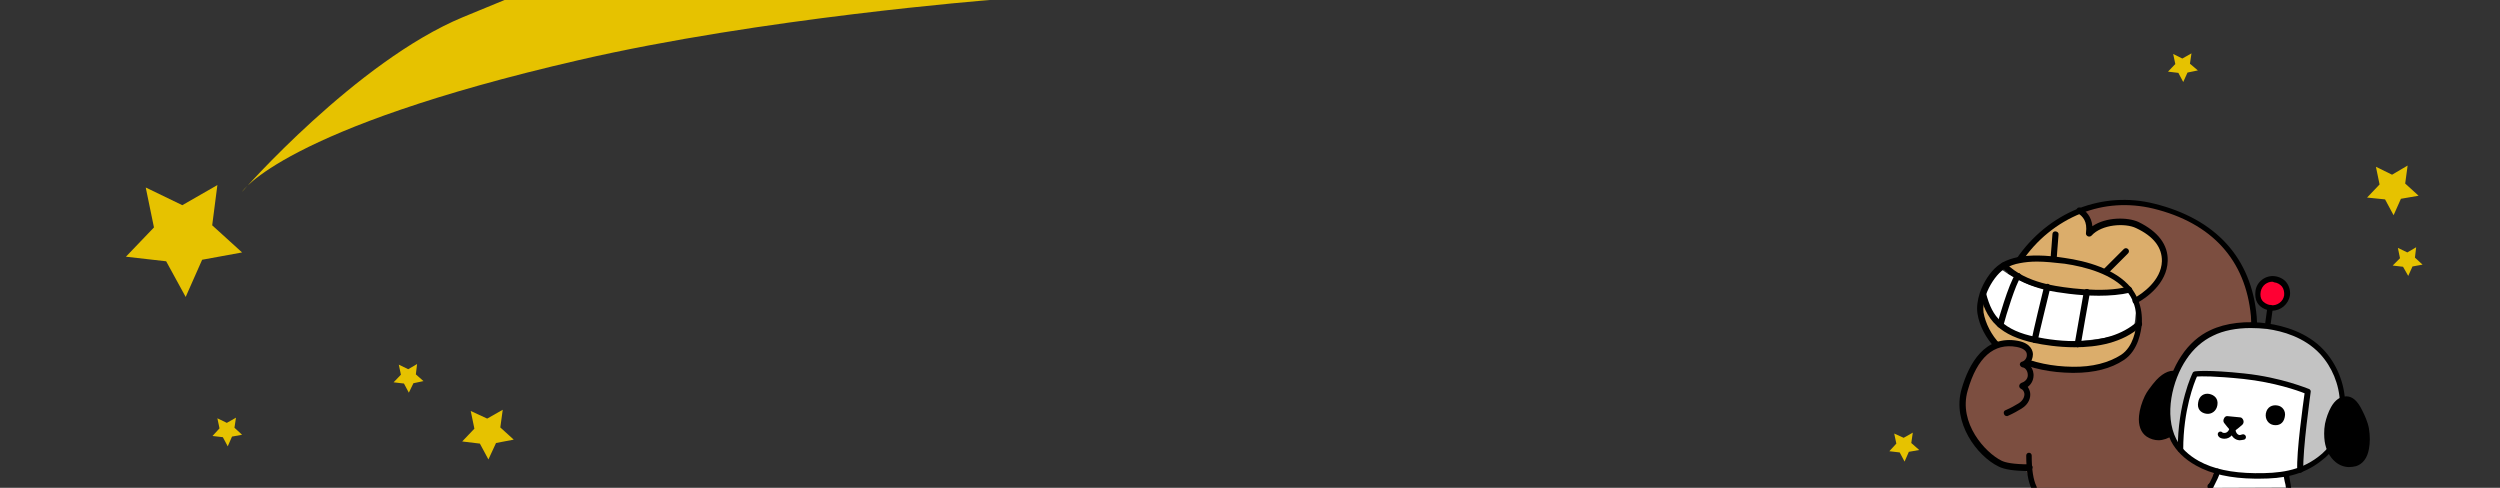 <?xml version="1.0" encoding="utf-8"?>
<!-- Generator: Adobe Illustrator 26.0.1, SVG Export Plug-In . SVG Version: 6.00 Build 0)  -->
<svg version="1.1" id="レイヤー_1" xmlns="http://www.w3.org/2000/svg" xmlns:xlink="http://www.w3.org/1999/xlink" x="0px"
	 y="0px" viewBox="0 0 820 160" style="enable-background:new 0 0 820 160;" xml:space="preserve">
<rect x="0" y="0" width="820" height="160" fill="#333333" stroke="none"/>
<style type="text/css">
	.st0{fill:#E6C200;}
	.st1{fill:#7C4E40;}
	.st2{fill:#DBAD6B;}
	.st3{fill:#FFFFFF;}
	.st4{fill:#FF0033;}
	.st5{fill:#C3C3C3;}
</style>
<g id="イラストエリア">
	<polygon id="XMLID_6_" class="st0" points="71.3,60.7 69.6,73.9 79.4,82.8 66.3,85.2 60.9,97.4 54.5,85.7 41.3,84.2 50.5,74.6 
		47.8,61.5 59.8,67.3 	"/>
	<path class="st0" d="M79.4,62.9c0,0,13.3-20.8,110.5-43.2C249.6,5.9,324.7,0,324.7,0H165.5c0,0,0,0-13.6,5.6
		C116.9,20.1,79.4,62.9,79.4,62.9z"/>
	<polygon id="XMLID_5_" class="st0" points="77.4,137 76.9,140.3 79.4,142.6 76.1,143.2 74.7,146.4 73.1,143.4 69.7,143 72,140.5 
		71.3,137.2 74.4,138.7 	"/>
	<polygon id="XMLID_00000157273670065321125240000007592152638359236799_" class="st0" points="164.9,134.4 164.1,140.2 
		168.5,144.2 162.7,145.3 160.2,150.7 157.4,145.5 151.6,144.8 155.6,140.6 154.4,134.8 159.8,137.3 	"/>
	<polygon id="XMLID_00000156572511007520857110000001743771630810513296_" class="st0" points="136.8,119.4 136.4,122.8 138.9,125 
		135.6,125.7 134.1,128.8 132.5,125.8 129.1,125.4 131.5,122.9 130.8,119.6 133.9,121.1 	"/>
	<g>
		<path class="st1" d="M667.2,160c-5.7-11.3-14.1-36.4-11.9-46.4c1.6,1.6,3.4,3,5.4,3.8c6,2.5,11.8,3.9,19,3.9
			c7.2,0.1,12.6-1.6,16.4-4.1c3.8-2.5,5.2-7.5,5.5-11c0.2-2.3,0-4.9-1.1-7.6c3.6-2.1,9.4-6.6,9.6-13c0.2-6.4-5.1-10-9-11.8
			c-3.9-1.9-12.1-1.4-15.8,2.8c0.6-4.4-1.2-6.3-3.1-7.5c7.2-2.9,15.5-3.7,24.2-1.6c19.8,4.9,30.4,17.7,32.9,36.2
			c2.3,17.5-4.2,27.9-6.9,36.1c-3,9-4.1,12.3-4.1,12.3s-0.2,0.3-1.4,2.7v2.7c0,0-1.3,2.7-1.4,2.7L667.2,160z"/>
		<path class="st2" d="M701.1,73.9c3.9,1.9,9.2,5.4,9,11.8s-6,10.9-9.6,13c-0.5-1.3-1.3-2.6-2.2-3.8c-4.2-5.2-12.4-8.1-21-9.3
			c-5.4-0.8-10.6-1.1-14.9-0.3c4.7-7,11.6-12.9,19.9-16.1c1.9,1.2,3.7,3.1,3.1,7.5C689,72.4,697.2,72,701.1,73.9z"/>
		<path d="M690.5,90.2c-0.3,0-0.5-0.1-0.7-0.3c-0.4-0.4-0.4-1,0-1.4l6.8-6.8c0.4-0.4,1-0.4,1.4,0s0.4,1,0,1.4l-6.8,6.8
			C691,90.1,690.7,90.2,690.5,90.2z"/>
		<path d="M673.6,85.8c-0.6,0-1-0.5-1-1c0-0.9,0.6-7.2,0.6-8c0-0.6,0.5-1,1.1-0.9s1,0.5,0.9,1.1c-0.2,2.8-0.6,7.2-0.6,7.8
			C674.7,85.4,674.2,85.8,673.6,85.8z"/>
		<path d="M725.1,160.6c-0.3,0-0.7-0.2-0.9-0.5c-0.3-0.5-0.2-1.1,0.3-1.4c1.6-1,1.5-2.3,1.5-2.4c0-0.1,0-0.3,0-0.4
			c0.6-2,1.5-4.8,2.5-8.1c4-12.3,10.8-33,9.8-44.1c-1.7-18.4-12.8-30.6-32.1-35.3c-8-1.9-16.1-1.4-23.6,1.6
			c-7.8,3.1-14.7,8.7-19.4,15.8c-0.8,1.3-1.6,2.6-2.3,3.9c-1.1,2.1-1.9,4.2-2.6,6.4c-0.9,3-1.4,6.1-1.7,10.1
			c-0.1,1.7-0.2,3.4-0.3,5.1c0,0.8-0.1,1.6-0.1,2.4c0,0.6-0.5,1-1.1,1s-1-0.5-1-1.1c0-0.8,0.1-1.6,0.1-2.3c0.1-1.7,0.1-3.4,0.3-5.1
			c0.3-4.1,0.8-7.4,1.8-10.5c0.7-2.3,1.6-4.5,2.7-6.7c0.7-1.4,1.5-2.8,2.4-4.1c5-7.4,12.2-13.3,20.3-16.5c7.9-3.1,16.5-3.7,24.9-1.6
			c20.2,5,31.9,17.8,33.6,37.1c1.1,11.5-5.5,31.6-9.9,44.9c-1,3.1-1.9,5.9-2.5,7.8c0,0.7-0.1,2.6-2.4,4.1
			C725.5,160.6,725.3,160.6,725.1,160.6z"/>
		<path class="st3" d="M656,88c0,0,6.8,5.5,15,6.8c14.3,2.4,27.3,0,27.3,0c4.1,2.7,1.4,13.7,1.4,13.7s-15,5.5-32.8,2.7
			c-13.8-2.1-16.4-15-16.4-15L656,88z"/>
		<path class="st2" d="M667.5,111.5c-5.6-1.2-9.3-3-11.9-5.4c-2.9-2.7-4.3-6-5.2-9.8c-0.8,2.2-1.1,4.4-0.8,6.3
			c0.6,3.6,2.6,7.7,5.6,10.9c1.6,1.6,3.4,3,5.4,3.8c6,2.5,11.8,3.9,19,3.9c7.2,0.1,12.6-1.6,16.4-4.1c3.8-2.5,5.2-7.5,5.5-11
			C693.3,113.7,679.5,114.1,667.5,111.5z"/>
		<path class="st2" d="M677.3,85.6c-5.4-0.8-10.6-1.1-14.9-0.3c-1.8,0.3-3.5,0.9-5,1.7c0.8,0.8,1.7,1.6,2.6,2.3
			c3.6,2.6,8.2,4.2,12,5c4.9,1.1,18.1,2.9,26.2,0.6C694.1,89.7,685.9,86.8,677.3,85.6z"/>
		<path d="M700.5,99.7c-0.3,0-0.7-0.2-0.9-0.5c-0.3-0.5-0.1-1.1,0.4-1.4c2.7-1.5,8.9-5.8,9.1-12.1c0.1-4.5-2.7-8.2-8.5-10.9
			c-3.5-1.7-11.2-1.3-14.6,2.5c-0.3,0.3-0.8,0.4-1.2,0.2s-0.7-0.6-0.6-1.1c0.5-3.8-1-5.4-2.7-6.5c-0.5-0.3-0.6-0.9-0.3-1.4
			s0.9-0.6,1.4-0.3c1.5,1,3.4,2.7,3.7,6c4.5-3.1,11.6-3,15.1-1.4c6.4,3.1,9.8,7.5,9.6,12.8c-0.2,7.4-7.1,12.2-10.1,13.8
			C700.9,99.7,700.7,99.7,700.5,99.7z"/>
		<path d="M680.2,122.3c-0.2,0-0.3,0-0.5,0c-7-0.1-13-1.3-19.4-4c-2.1-0.9-4-2.2-5.8-4.1c-3.1-3.2-5.3-7.4-5.9-11.4
			c-0.3-2,0-4.3,0.8-6.8c1.2-3.5,3.4-6.8,5.7-8.7c0.5-0.4,1.1-0.8,1.7-1.2c1.5-0.8,3.2-1.4,5.2-1.8c3.9-0.7,8.9-0.7,15.2,0.3
			c7.1,1,16.7,3.6,21.7,9.7c1,1.2,1.8,2.6,2.4,4.1c1,2.4,1.4,5.2,1.2,8c-0.2,1.9-1,8.5-5.9,11.7
			C692.4,120.9,686.9,122.3,680.2,122.3z M668.1,85.8c-2.1,0-3.9,0.2-5.5,0.5c-1.8,0.3-3.4,0.9-4.6,1.6c-0.5,0.3-1,0.6-1.5,1
			c-2,1.7-4,4.7-5.1,7.8c-0.8,2.2-1,4.2-0.8,5.8c0.6,3.5,2.6,7.5,5.4,10.3c1.6,1.6,3.3,2.8,5.1,3.6c6.2,2.6,12,3.8,18.7,3.9
			c6.5,0.1,11.8-1.3,15.9-3.9c4.1-2.7,4.9-8.5,5-10.2s0.1-4.4-1-7.1c-0.5-1.3-1.2-2.5-2.1-3.6l0,0c-4.6-5.6-13.6-8-20.4-9
			C673.7,86.1,670.7,85.8,668.1,85.8z"/>
		<path d="M688.4,97c-6.8,0-13.6-1.1-16.6-1.7c-3.5-0.8-8.4-2.3-12.4-5.2c-1-0.8-2-1.6-2.8-2.4c-0.4-0.4-0.4-1.1,0.1-1.4
			c0.4-0.4,1.1-0.4,1.4,0.1c0.7,0.8,1.5,1.5,2.5,2.2c3.7,2.7,8.4,4.1,11.7,4.8c4.1,0.9,17.6,2.9,25.7,0.6c0.5-0.2,1.1,0.2,1.3,0.7
			s-0.2,1.1-0.7,1.3C695.6,96.7,692,97,688.4,97z"/>
		<path d="M667.5,112.5c0,0-0.1,0-0.2,0c-0.6-0.1-0.9-0.6-0.9-1.2c0.2-1.3,3.7-16.1,4.1-17.5c0.2-0.5,0.7-0.8,1.3-0.7
			c0.5,0.2,0.8,0.7,0.7,1.3c-0.3,1.2-3.9,15.9-4.1,17.2C668.4,112.2,668,112.5,667.5,112.5z"/>
		<path d="M681.5,113.9c-0.1,0-0.1,0-0.2,0c-0.5-0.1-0.9-0.6-0.8-1.2c0.1-0.7,2.8-16.1,3-17.1c0.1-0.6,0.7-0.9,1.2-0.8
			s0.9,0.6,0.8,1.2c-0.2,0.9-3,16.9-3,17C682.4,113.6,682,113.9,681.5,113.9z"/>
		<path d="M656.1,107.5c-0.1,0-0.2,0-0.3,0c-0.5-0.2-0.9-0.7-0.7-1.2c0-0.1,3.8-13.6,6-16.4c0.3-0.4,1-0.5,1.4-0.2s0.5,1,0.2,1.4
			c-1.5,1.9-4.7,12.2-5.6,15.7C656.9,107.2,656.5,107.5,656.1,107.5z"/>
		<path d="M680.5,113.9c-5.4,0-10.3-0.8-13.2-1.4c-5.5-1.2-9.5-3-12.3-5.6c-3.4-3.1-4.7-7.1-5.5-10.3c-0.1-0.6,0.2-1.1,0.7-1.2
			s1.1,0.2,1.2,0.7c1.1,4.3,2.5,7.1,4.9,9.3c2.6,2.4,6.3,4.1,11.4,5.1c6.7,1.4,23.4,3.8,33.3-5c0.4-0.4,1.1-0.3,1.4,0.1
			s0.3,1.1-0.1,1.4C696.2,112.5,687.9,113.9,680.5,113.9z"/>
		<g>
			<path class="st1" d="M665.5,153.5c-1.4,0-6.8,0-9.6-1.4c-6.2-3-14.7-13.3-11.6-24.2s8.7-16.7,17.3-15.1c6.1,1.2,4.2,6.2,1.8,6.8
				c2.8,0.4,4,5.7-0.3,7.1c2.2,0.8,2.6,4.5-0.7,6.5c-1.4,0.8-2.6,1.6-4.4,2.3"/>
			<path d="M665.5,154.5c-4.7,0-8.1-0.5-10-1.5c-7-3.4-15.3-14.4-12.1-25.4c2.4-8.3,7.6-17.8,18.5-15.8c4.3,0.8,4.9,3.4,4.9,4.4
				c0,1.2-0.5,2.4-1.3,3.3c0.8,0.8,1.4,1.9,1.5,3.2c0.1,1.4-0.4,3.1-1.9,4.2c0.4,0.6,0.7,1.3,0.8,2c0.2,1.6-0.5,3.7-2.8,5.1
				c-1.3,0.8-2.7,1.6-4.5,2.4c-0.5,0.2-1.1,0-1.3-0.6s0-1.1,0.6-1.3c1.7-0.7,3-1.5,4.2-2.2c1.5-0.9,2-2.3,1.9-3.2
				c-0.1-0.7-0.5-1.3-1-1.5c-0.4-0.2-0.7-0.5-0.7-1c0-0.4,0.3-0.8,0.7-1c2.1-0.7,2.2-2.3,2.1-2.9c-0.1-1.1-0.8-2.1-1.7-2.2
				c-0.5-0.1-0.8-0.5-0.9-0.9c0-0.5,0.3-0.9,0.8-1c0.8-0.2,1.6-1.2,1.5-2.3c0-1.2-1.2-2.1-3.3-2.5c-7.5-1.4-13,3.4-16.1,14.3
				c-3.1,10.7,5.8,20.4,11.1,23c1.2,0.6,3.7,1.2,9.2,1.2c0.6,0,1,0.5,1,1S666.1,154.5,665.5,154.5z"/>
		</g>
		<path d="M667.2,160.9c-0.3,0-0.7-0.2-0.8-0.5c-1.2-2.4-1.8-6.1-1.8-11c0-0.5,0.4-0.9,0.9-0.9s0.9,0.4,0.9,0.9
			c0,4.5,0.5,8,1.6,10.2c0.2,0.4,0,1-0.4,1.2C667.5,160.9,667.3,160.9,667.2,160.9z"/>
	</g>
	<g>
		<path class="st3" d="M725.8,160c-1.3-5.5,8.8-8.9,8.8-8.9s13.2,3.7,15,4c0.1,0,0.2,0,0.2,0h0.1c0.3,0.1,0.5,0.3,0.5,0.6
			c0,0.1,0.1-0.5,0.1,4.2L725.8,160z"/>
		<g>
			<path class="st3" d="M750.7,160c-0.2-2.1-0.8-3.1-0.8-5"/>
			<path d="M750.7,160.9c-0.5,0-0.8-0.3-0.9-0.8c-0.1-0.8-0.2-1.5-0.4-2.1c-0.2-0.9-0.4-1.8-0.4-3c0-0.5,0.4-0.9,0.9-0.9
				s0.9,0.4,0.9,0.9c0,1,0.2,1.8,0.3,2.6c0.1,0.6,0.3,1.4,0.4,2.3C751.5,160.4,751.2,160.8,750.7,160.9L750.7,160.9z"/>
		</g>
		<g>
			<path class="st4" d="M749.9,96.9c-0.4,2.5-2.7,4.3-5.3,3.9c-2.5-0.4-4.3-2.7-4-5.3c0.4-2.6,2.7-4.3,5.3-3.9
				S750.3,94.4,749.9,96.9z"/>
			<g>
				<path d="M711.5,130.1c0.2-1.3,0.4-2.6,0.8-3.9c0.3-1.1,1.1-2.7,1-3.8c-1.3-0.2-2.7,0.5-3.8,1.2c-1.7,1.3-3.2,3.1-4.4,4.9
					c-2.1,3.3-4.8,10.9-0.6,13.7c2.5,1.7,5.3,1.2,7.6-0.4c0,0-0.7-3.5-0.7-3.9c-0.2-1.5-0.2-3.1-0.2-4.6
					C711.3,132.4,711.4,131.2,711.5,130.1z"/>
				<path d="M708,144.4c-1.3,0-2.7-0.4-3.9-1.2c-1.9-1.3-2.8-3.7-2.5-6.8c0.2-2.1,0.9-4.4,1.9-6.5c0.7-1.5,1.8-2.8,2.7-4l0.1-0.1
					c2.4-3.1,5.2-4.6,7.3-4.1c0.2,0.1,0.5,0.2,0.6,0.4c0.1,0.2,0.1,0.5,0.1,0.7c-0.6,1.7-1.5,4.4-1.9,7.5l0,0
					c-0.3,1.9-0.2,3.7-0.1,5.5v0.7c0.1,2,0.2,3.7,0.7,5.3c0.1,0.4,0,0.8-0.3,1C711.2,143.8,709.5,144.4,708,144.4z M712.2,123.4
					c-1.3,0.3-3,1.6-4.4,3.4l-0.1,0.1c-0.9,1.2-1.9,2.4-2.5,3.7c-0.9,2-1.5,4.1-1.7,6c-0.2,2.3,0.4,4.2,1.7,5.1
					c2.4,1.6,4.6,0.8,6-0.1c-0.4-1.6-0.5-3.2-0.6-5.1v-0.6c-0.1-1.7-0.2-3.7,0.1-5.8l0,0C710.9,127.4,711.6,125.1,712.2,123.4z
					 M711.5,130.1L711.5,130.1L711.5,130.1z"/>
			</g>
			<path class="st5" d="M743.7,107.3c-4.5-0.6-11.7-0.8-18.2,2.1s-12.4,9.2-14.1,21.3c-1.3,8.8,1.1,14.6,5.3,18.5s10.1,5.7,15.8,6.5
				c5.8,0.8,14,1,21.1-1.2s13-6.9,14.3-15.7c1.7-12.1-2.1-19.7-7.4-24.3C755.1,109.7,748.2,107.9,743.7,107.3z"/>
			<path class="st3" d="M714.9,147.1c0,0,3.1,5.8,16.3,8.4c13.2,2.6,22.9-1.3,22.9-1.3l2.5-25.4c0,0-4.6-2.9-18.2-5
				c-15.9-2.4-18.5-1.1-18.5-1.1C715,132.9,714.9,147.1,714.9,147.1z"/>
			<path d="M743.9,106.9L743.9,106.9c-0.6-0.1-0.9-0.5-0.9-1l0.7-5.1c0.1-0.5,0.5-0.8,1-0.8c0.5,0.1,0.8,0.5,0.8,1l-0.7,5.1
				C744.7,106.6,744.4,106.9,743.9,106.9z"/>
			<path d="M745.3,101.9c-0.3,0-0.5,0-0.8-0.1c-1.8-0.2-3.3-1.2-4.1-2.5c-0.6-1-0.8-2.4-0.6-3.9s1-2.8,2.2-3.7
				c1.2-0.9,2.7-1.3,4.2-1.1c1.5,0.2,3,1,3.8,2.1c0.9,1.2,1.3,2.8,1.1,4.2l0,0C750.6,99.8,748.1,101.9,745.3,101.9z M745.3,92.4
				c-0.8,0-1.6,0.3-2.3,0.8c-0.8,0.6-1.3,1.5-1.5,2.5c-0.2,1.1,0,2.1,0.4,2.7c0.5,0.8,1.6,1.5,2.9,1.7c2.1,0.3,4.1-1.2,4.4-3.2
				c0.1-1-0.1-2.1-0.7-2.9c-0.6-0.7-1.5-1.3-2.6-1.4C745.7,92.5,745.5,92.4,745.3,92.4z M750.1,97L750.1,97L750.1,97z"/>
			<path d="M754.4,155.1c-0.5,0-0.9-0.4-0.9-0.9c-0.3-6,1.9-21.6,2.4-25.2c-2.2-0.9-9.9-3.6-20-4.7c-9.6-1-14-0.9-15.3-0.8
				c-0.9,2-4.5,11-4.5,23.9c0,0.5-0.4,0.9-0.9,0.9s-0.9-0.4-0.9-0.9c0-15.1,4.7-24.7,4.9-25.1c0.1-0.3,0.4-0.4,0.7-0.5
				c0.2,0,4.2-0.6,16.3,0.7c12.2,1.3,20.8,5,21.2,5.1c0.4,0.2,0.6,0.6,0.5,1c0,0.2-2.7,19.1-2.4,25.6
				C755.3,154.7,754.9,155.1,754.4,155.1L754.4,155.1z"/>
			<path d="M741.1,157c-0.5,0-1,0-1.5,0c-8-0.1-14.3-1.5-19.3-4.3c-3.8-2.1-6.6-4.9-8.2-8c-4.3-8.6-1.6-20.6,3.4-28
				c2.5-3.8,5.8-6.7,9.5-8.4c5-2.4,11.9-3.2,18.8-2.2l0,0c5.4,0.8,12.9,2.9,18.3,8.6c4.3,4.6,6.9,10.9,7.1,17.3
				c0.1,2.1-0.1,4.4-0.4,6.8c-0.7,5.1-3.2,9.2-7.5,12.4C755.3,155.9,748.8,157,741.1,157z M738.2,107.6c-4.6,0-8.9,0.8-12.3,2.5
				c-3.4,1.6-6.5,4.3-8.8,7.8c-4.6,6.8-7.3,18.2-3.3,26.1c1.4,2.8,4,5.3,7.4,7.2c4.7,2.6,10.7,3.9,18.4,4c8,0.1,14.6-0.7,20.7-5.3
				c3.9-2.9,6.1-6.6,6.8-11.3c0.3-2.3,0.5-4.5,0.4-6.5c-0.2-6-2.6-11.8-6.6-16.1c-5.1-5.4-12.2-7.4-17.3-8.1
				C741.8,107.7,740,107.6,738.2,107.6z"/>
			<g>
				<path d="M769.6,130.8c3.3,0,5.3,5.5,6.1,8c1,3.8,1.7,11.6-3.2,13.1c-5.6,1.8-9.1-4-9.3-8.8C763,139.3,764.5,130.9,769.6,130.8z"
					/>
				<path d="M770.5,153.2c-1.6,0-3.2-0.6-4.5-1.7c-1.9-1.6-3.1-4-3.5-6.7c-0.2-1.4-0.3-3.6,0.1-5.8c0.4-1.9,1.1-3.9,2-5.5
					c1.3-2.3,3-3.5,5-3.5l0,0l0,0c2,0,3.7,1.5,5.2,4.6c0.8,1.6,1.8,3.7,2.2,5.9c0.4,2.4,0.4,4.8,0,6.8c-0.5,2.9-2,4.9-4.2,5.6
					C772,153.1,771.2,153.2,770.5,153.2z M769.6,131.7c-1.7,0-2.8,1.4-3.5,2.6c-0.8,1.5-1.5,3.2-1.8,5c-0.4,2-0.3,4-0.1,5.3
					c0.3,2.3,1.3,4.2,2.8,5.6c1.5,1.3,3.2,1.6,5.1,1c2-0.6,2.7-2.6,3-4.2c0.3-1.8,0.3-4,0-6.2c-0.3-1.9-1.3-3.9-2-5.4
					C772,133,770.8,131.7,769.6,131.7L769.6,131.7L769.6,131.7z"/>
			</g>
			<g>
				<g>
					<path d="M729.7,143.9c-0.1,0-0.2,0-0.3,0c-1.4-0.1-1.8-0.8-1.9-1.1c-0.2-0.5,0-1,0.5-1.2c0.4-0.1,0.8,0,1,0.3
						c0.1,0,0.2,0.1,0.5,0.1c1.1,0.1,1.8-1,1.9-2.1c0.1-0.5,0.5-0.9,1-0.8c0.5,0.1,0.8,0.5,0.8,1
						C732.9,142.4,731.4,143.9,729.7,143.9z M729.1,142.2L729.1,142.2L729.1,142.2z"/>
					<path d="M734.6,144.4c-0.1,0-0.1,0-0.2,0c-1.9-0.2-3.2-2.1-3-4.4c0-0.5,0.5-0.9,1-0.8c0.5,0,0.9,0.5,0.8,1
						c-0.1,1.1,0.4,2.4,1.4,2.5c0.2,0,0.5-0.1,0.8-0.2c0.5-0.2,1,0.1,1.2,0.5c0.2,0.5,0,1-0.5,1.2
						C735.9,144.2,735.2,144.4,734.6,144.4z"/>
					<path d="M735.8,137.8c-0.2-0.5-0.6-0.9-1-0.9l-4.1-0.4c-0.5-0.1-1,0.2-1.2,0.7c-0.3,0.5-0.3,1.1,0,1.5c0.4,0.6,1.4,1.7,1.8,2.2
						c0.4,0.4,0.8,0.4,1,0.5l0,0l0,0c0.2,0,0.6,0.1,1-0.3c0.5-0.4,1.7-1.3,2.2-1.8C735.9,138.9,736,138.3,735.8,137.8z"/>
				</g>
				<path d="M724.6,129.2c1.6,0.3,3.1,1.5,2.7,3.7c-0.3,1.9-1.9,3.1-3.7,2.8s-3-1.6-2.6-3.7C721.3,129.8,723,128.9,724.6,129.2z"/>
				<path d="M747,133c-1.6-0.3-3.4,0.4-3.8,2.6c-0.3,1.9,0.8,3.5,2.5,3.8c1.8,0.3,3.3-0.5,3.7-2.6C749.9,134.7,748.5,133.2,747,133z
					"/>
			</g>
		</g>
		<path d="M725.1,160.5c-0.1,0-0.3,0-0.4-0.1c-0.4-0.2-0.6-0.8-0.4-1.2c1.2-2.2,1.7-3.4,1.9-4c0.1-0.2,0.1-0.3,0.1-0.4
			c-0.1-0.5,0.2-1,0.6-1.1c0.3-0.1,0.8,0,1,0.3c0.4,0.5,0.7,0.8-2,6C725.7,160.3,725.4,160.5,725.1,160.5z"/>
	</g>
	<polygon id="XMLID_00000143597356604837660710000000851305821392873118_" class="st0" points="789.7,54.3 788.9,60.2 793.3,64.2 
		787.5,65.2 785.1,70.6 782.3,65.4 776.4,64.8 780.5,60.5 779.3,54.7 784.6,57.3 	"/>
	<polygon id="XMLID_00000147937685758551215370000003628359156766639285_" class="st0" points="792.5,81.1 792.1,84.5 794.6,86.8 
		791.3,87.4 789.9,90.5 788.2,87.5 784.8,87.1 787.2,84.7 786.5,81.3 789.6,82.8 	"/>
	<polygon id="XMLID_00000106870068882447863980000009197328183263942047_" class="st0" points="718.8,17.5 718.3,20.9 720.9,23.1 
		717.5,23.8 716.1,26.9 714.5,23.9 711.1,23.5 713.5,21 712.8,17.7 715.8,19.2 	"/>
	<polygon id="XMLID_00000039092628117063092960000012034261493863704969_" class="st0" points="627.4,141.9 626.9,145.3 
		629.5,147.6 626.1,148.2 624.7,151.4 623.1,148.4 619.7,148 622,145.5 621.3,142.2 624.4,143.6 	"/>
</g>
</svg>
